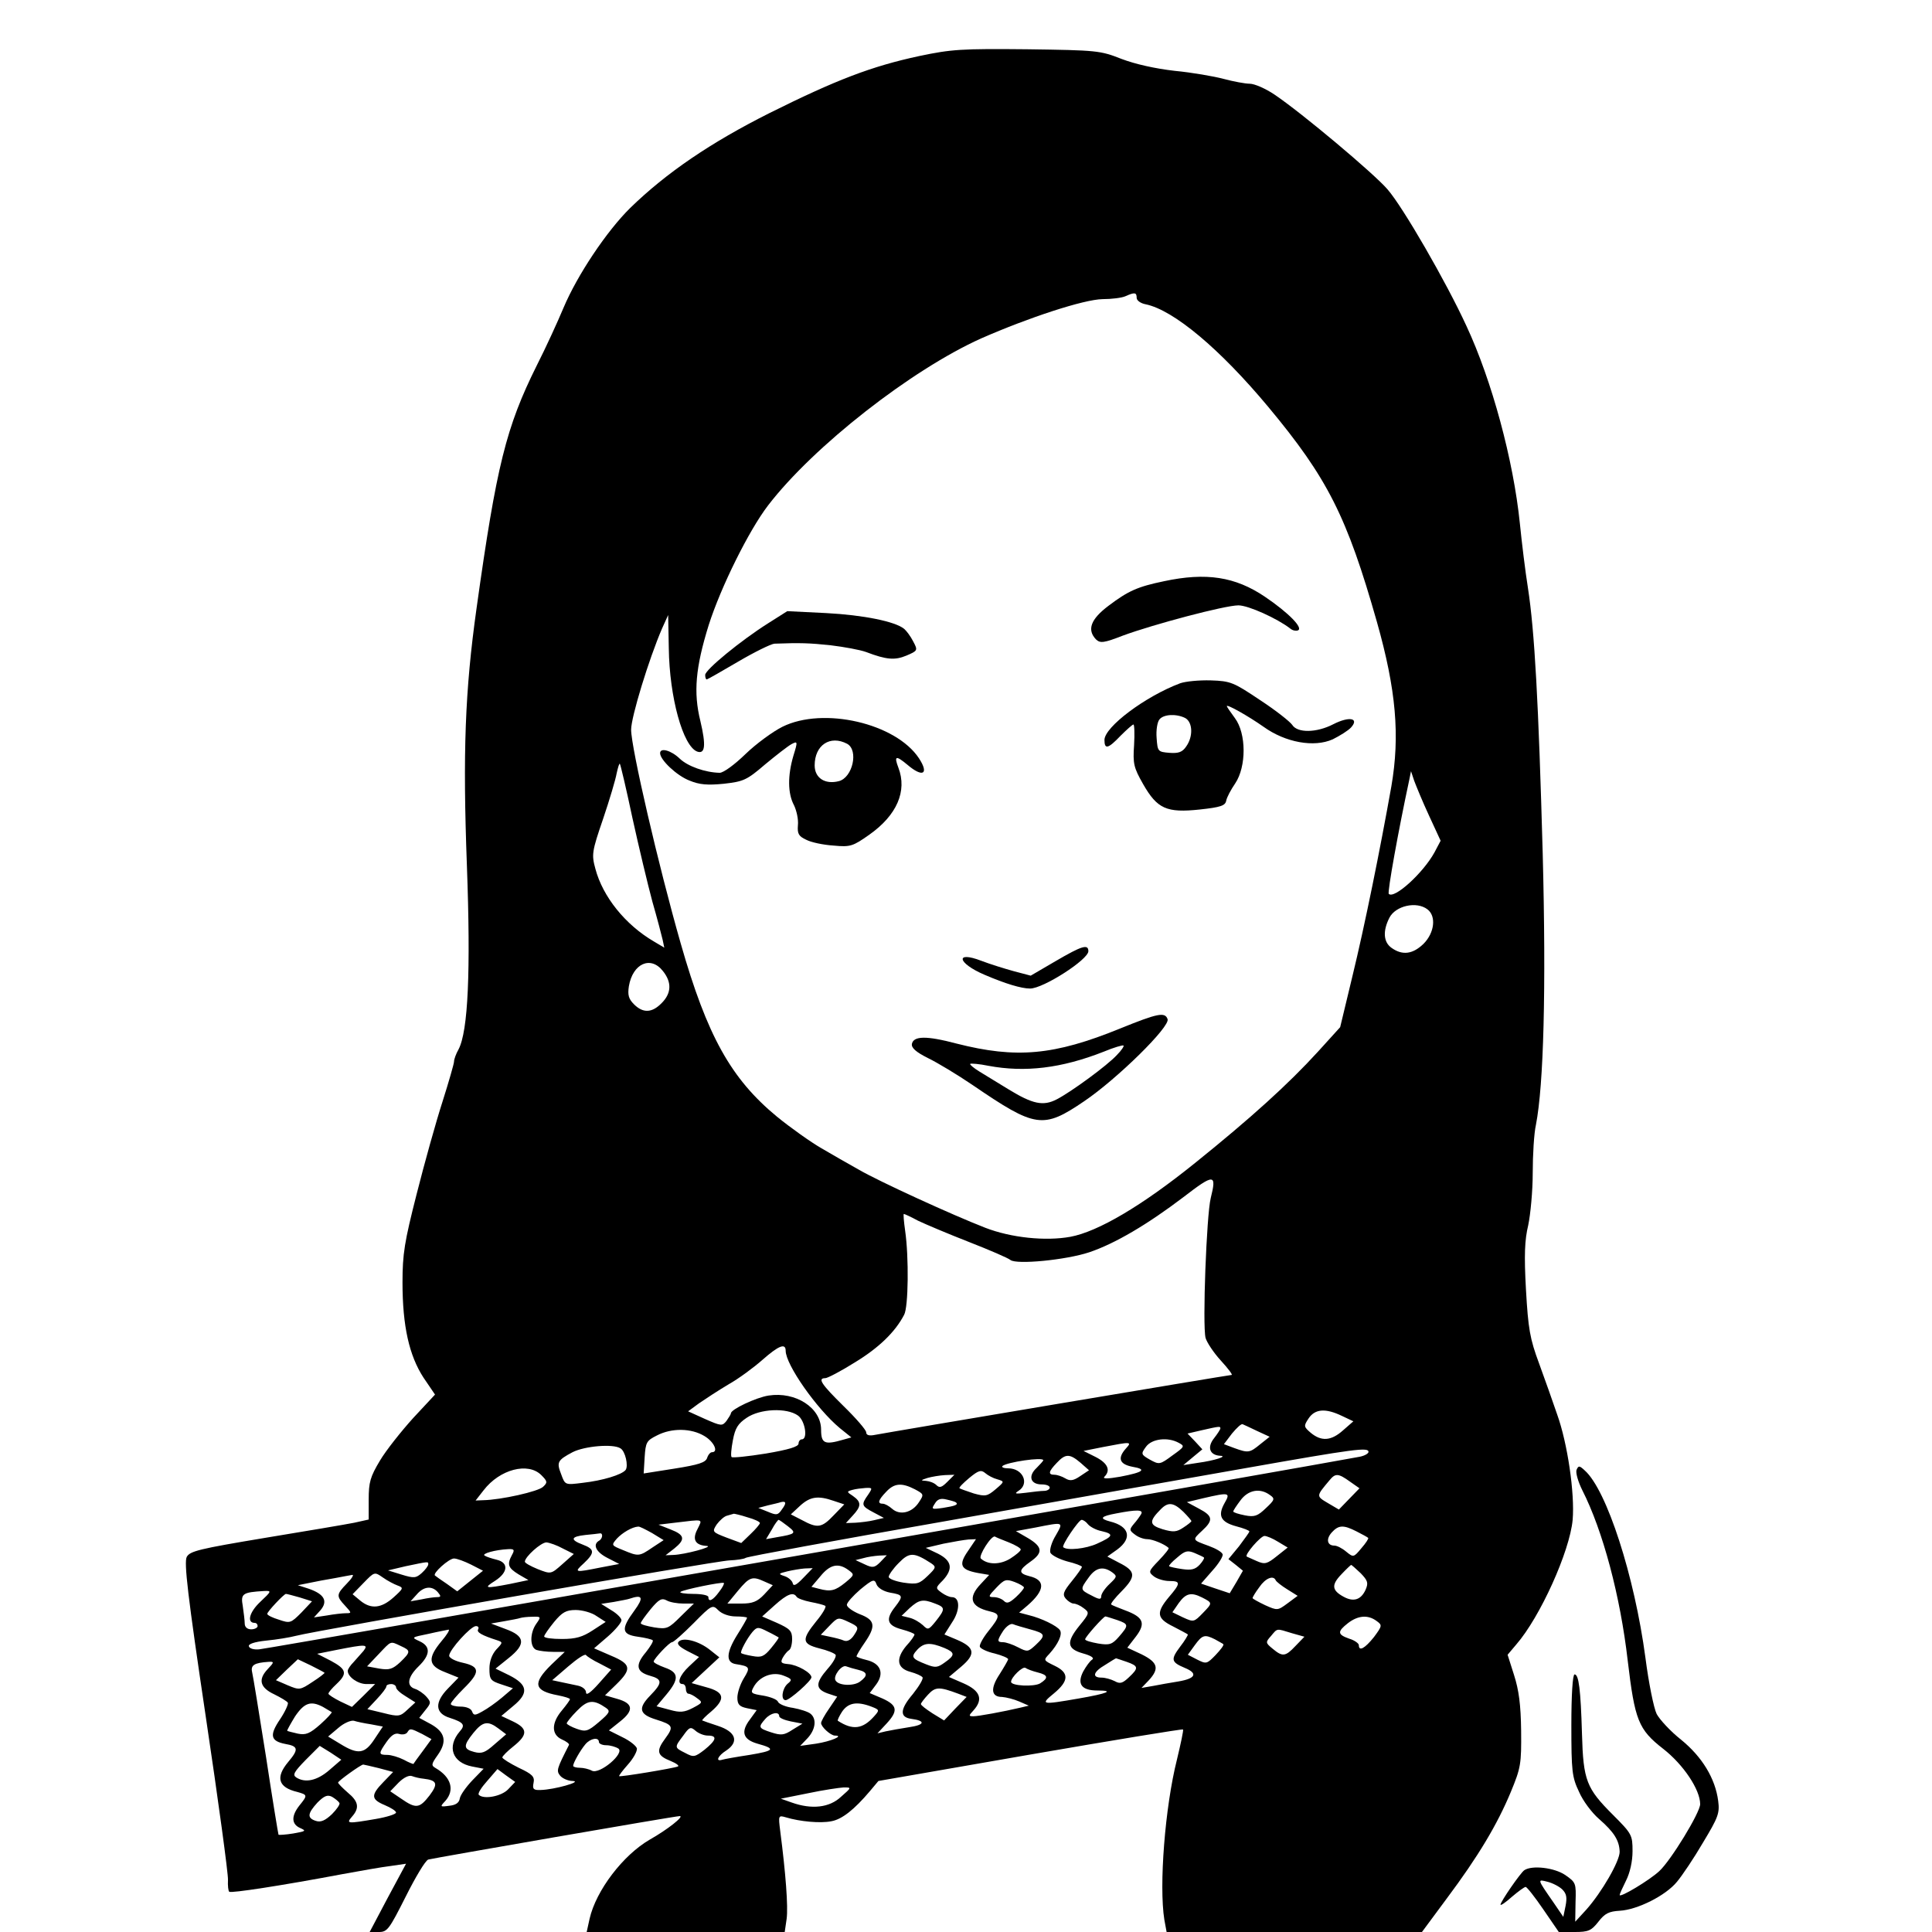 <?xml version="1.0" standalone="no"?>
<!DOCTYPE svg PUBLIC "-//W3C//DTD SVG 20010904//EN"
 "http://www.w3.org/TR/2001/REC-SVG-20010904/DTD/svg10.dtd">
<svg version="1.0" xmlns="http://www.w3.org/2000/svg"
 width="600pt" height="600pt" viewBox="0 0 600 600"
 preserveAspectRatio="xMidYMid meet">
<g transform="translate(0,600) scale(0.1,-0.1)"
fill="#000000" stroke="none">
<path d="M2855 5826 c-149 -32 -258 -74 -465 -177 -183 -92 -320 -185 -433
-295 -73 -72 -164 -208 -207 -310 -18 -43 -55 -124 -83 -179 -95 -191 -125
-310 -187 -754 -36 -256 -43 -449 -30 -799 12 -328 4 -514 -26 -571 -8 -14
-14 -31 -14 -38 0 -6 -16 -62 -36 -125 -20 -62 -56 -191 -80 -286 -38 -149
-44 -186 -44 -275 0 -136 21 -227 65 -295 l36 -53 -68 -73 c-37 -41 -84 -100
-103 -132 -30 -50 -35 -67 -35 -121 l0 -62 -45 -10 c-25 -5 -149 -26 -277 -47
-204 -34 -233 -41 -243 -59 -9 -17 3 -120 59 -496 39 -261 70 -489 69 -507 -1
-18 1 -35 4 -37 5 -5 162 19 353 55 55 10 122 22 148 25 l48 7 -57 -106 -56
-106 29 0 c26 0 32 9 83 110 30 60 61 112 70 115 19 5 767 135 781 135 15 0
-38 -42 -93 -73 -83 -48 -167 -158 -187 -246 l-9 -41 308 0 307 0 6 41 c5 38
-3 142 -20 273 -6 48 -6 49 18 42 43 -13 107 -19 141 -12 33 6 71 36 120 94
l26 31 471 82 c260 45 473 80 475 78 2 -2 -7 -44 -19 -94 -37 -147 -56 -391
-39 -497 l7 -38 396 0 397 0 77 104 c98 131 157 230 199 331 31 75 33 87 32
190 -1 81 -7 126 -22 173 l-20 63 27 32 c74 85 166 289 175 387 7 82 -16 238
-48 327 -13 38 -38 109 -56 158 -29 78 -34 108 -41 230 -6 108 -4 154 7 200 7
33 14 106 14 162 0 56 4 124 10 150 24 124 32 419 21 843 -13 469 -25 689 -46
825 -8 50 -19 140 -25 200 -20 196 -87 444 -166 613 -63 137 -197 369 -245
424 -42 49 -267 238 -352 295 -27 18 -61 33 -76 33 -14 0 -51 7 -81 15 -30 8
-99 20 -152 25 -61 7 -123 21 -165 37 -66 26 -76 27 -293 30 -205 2 -235 0
-335 -21z m675 -751 c0 -8 12 -17 28 -20 87 -18 231 -139 381 -319 184 -221
244 -340 337 -667 60 -212 72 -354 45 -511 -35 -197 -83 -434 -121 -590 l-38
-158 -68 -75 c-92 -101 -209 -207 -383 -347 -165 -133 -301 -213 -387 -229
-77 -14 -184 -3 -264 28 -103 40 -330 144 -392 180 -32 18 -85 48 -117 67 -33
19 -95 63 -138 98 -143 118 -217 251 -299 538 -69 241 -154 608 -154 664 0 39
55 219 96 314 l19 42 2 -103 c2 -153 44 -304 88 -321 25 -9 28 19 10 95 -22
89 -15 166 26 298 38 119 125 294 184 371 141 184 446 422 662 519 148 65 319
121 377 122 28 0 60 4 71 9 29 13 35 12 35 -5z m-1566 -1615 c20 -91 48 -208
62 -260 15 -52 29 -106 32 -119 l5 -24 -32 19 c-89 52 -159 139 -182 226 -12
44 -11 53 24 155 20 59 39 123 42 141 4 18 8 32 10 30 2 -2 20 -78 39 -168z
m2474 7 l36 -78 -19 -36 c-35 -64 -125 -146 -142 -129 -5 4 30 198 64 356 l5
25 10 -30 c6 -16 26 -65 46 -108z m-5 -291 c28 -21 22 -73 -12 -107 -33 -32
-65 -37 -99 -13 -26 18 -28 53 -7 94 19 37 84 52 118 26z m-2374 -192 c28 -35
26 -69 -4 -99 -30 -31 -58 -32 -86 -4 -17 17 -20 29 -16 56 12 71 68 96 106
47z m1701 -705 c-13 -52 -26 -395 -16 -434 4 -14 25 -46 48 -71 22 -24 37 -44
33 -44 -8 0 -1066 -178 -1107 -186 -19 -4 -28 -1 -28 8 0 7 -32 44 -70 81 -69
68 -82 87 -57 87 7 0 49 22 92 49 74 45 125 94 153 148 13 24 15 178 3 261 -4
28 -6 52 -4 52 2 0 22 -9 44 -21 23 -11 94 -41 158 -66 64 -25 122 -50 129
-56 19 -15 173 0 245 24 80 27 180 86 292 171 96 74 104 73 85 -3z m-1320
-474 c0 -43 96 -180 168 -240 l36 -29 -25 -7 c-58 -17 -69 -12 -69 31 0 68
-79 119 -163 106 -39 -6 -117 -43 -117 -55 0 -3 -7 -14 -14 -24 -13 -16 -16
-16 -66 6 l-53 24 34 25 c19 13 60 40 92 59 32 18 79 53 105 76 50 44 72 53
72 28z m38 -201 c22 -15 32 -74 12 -74 -5 0 -10 -6 -10 -13 0 -10 -31 -19
-101 -31 -56 -9 -104 -14 -107 -11 -3 3 -1 26 4 52 7 38 16 52 43 70 41 28
124 32 159 7z m1689 -1 l36 -17 -32 -28 c-37 -33 -67 -35 -100 -8 -22 19 -23
21 -7 45 20 30 53 32 103 8z m-263 -47 l39 -18 -29 -23 c-33 -27 -37 -28 -81
-12 l-32 12 25 33 c15 18 29 31 33 29 3 -1 24 -11 45 -21z m-114 8 c0 -3 -9
-17 -20 -31 -22 -28 -13 -52 19 -54 26 -1 -17 -15 -69 -22 l-45 -7 30 25 29
24 -23 25 -23 24 43 10 c57 13 59 13 59 6z m-1602 -24 c30 -18 44 -50 23 -50
-5 0 -12 -8 -15 -18 -5 -14 -26 -21 -102 -33 l-95 -15 3 50 c3 47 6 52 38 68
46 24 107 23 148 -2z m1473 -21 c19 -10 18 -12 -20 -39 -39 -29 -41 -29 -70
-13 -28 16 -28 18 -12 40 18 25 68 31 102 12z m-164 -17 c-27 -30 -21 -49 19
-57 47 -8 36 -17 -37 -31 -40 -7 -56 -7 -49 0 20 20 10 42 -27 61 l-38 19 60
12 c88 17 91 17 72 -4z m-1570 0 c15 -9 25 -54 16 -67 -12 -15 -71 -33 -133
-40 -55 -7 -55 -7 -67 26 -15 38 -12 44 35 69 37 19 126 27 149 12z m2323 -11
c0 -5 -12 -12 -27 -15 -74 -15 -3385 -595 -3417 -598 -16 -2 -31 2 -33 9 -3 7
16 14 54 18 32 3 74 10 93 15 65 17 1305 233 1345 234 22 1 45 4 51 8 6 4 283
55 615 113 332 59 753 133 934 165 345 61 385 66 385 51z m-894 -34 l26 -23
-27 -18 c-22 -15 -32 -16 -47 -7 -10 6 -25 11 -33 11 -21 0 -19 10 7 37 27 29
40 29 74 0z m-116 8 c0 -2 -10 -13 -21 -24 -27 -25 -19 -51 16 -51 14 0 25 -4
25 -10 0 -5 -8 -10 -17 -10 -10 0 -36 -3 -58 -6 -32 -4 -36 -3 -22 6 35 22 14
70 -32 70 -13 0 -21 3 -18 7 13 12 127 29 127 18z m-1559 -46 c19 -19 20 -23
6 -36 -14 -15 -132 -41 -186 -42 l-24 -1 25 32 c50 65 138 88 179 47z m1416
-13 c23 -7 23 -7 -5 -31 -26 -22 -32 -23 -68 -13 -21 7 -41 14 -44 16 -3 2 11
16 30 32 29 24 37 26 50 15 8 -7 25 -16 37 -19z m-155 -8 c-17 -17 -24 -20
-34 -10 -7 7 -21 12 -32 13 -18 1 -17 2 4 9 14 4 38 8 55 9 l29 1 -22 -22z
m1250 1 l30 -21 -32 -33 -32 -33 -34 20 c-37 22 -37 21 5 71 18 22 27 22 63
-4z m-1351 -24 c28 -15 29 -16 13 -40 -21 -33 -59 -42 -83 -21 -10 9 -23 16
-29 16 -18 0 -15 11 10 37 25 27 48 29 89 8z m-145 -17 c-22 -31 -21 -35 17
-55 l32 -17 -30 -7 c-16 -4 -43 -7 -59 -8 l-29 -1 21 23 c27 29 28 42 1 61
-20 13 -20 14 -2 19 10 3 28 5 41 6 22 1 22 0 8 -21z m1248 -1 c16 -11 15 -15
-13 -41 -25 -24 -35 -28 -65 -22 -20 4 -36 9 -36 12 0 3 10 18 22 34 24 33 61
40 92 17z m-141 -25 c-22 -39 -12 -59 36 -72 23 -6 41 -13 41 -16 0 -3 -15
-23 -32 -46 l-33 -40 23 -18 22 -18 -20 -35 -21 -35 -45 15 -44 15 35 40 c20
22 34 45 32 51 -2 7 -21 18 -43 26 -52 19 -52 18 -21 47 36 33 34 46 -10 69
l-37 20 50 12 c82 19 86 18 67 -15z m-1214 7 l33 -11 -33 -34 c-37 -39 -50
-41 -98 -15 l-35 18 29 27 c31 28 55 32 104 15z m380 -5 c8 -7 -3 -11 -41 -17
-35 -5 -36 -4 -25 13 8 14 18 18 37 13 14 -3 27 -7 29 -9z m-541 -22 c-12 -18
-17 -18 -43 -7 l-30 12 30 8 c17 4 35 8 40 10 17 4 18 -3 3 -23z m1247 -7 c14
-14 25 -27 25 -29 0 -2 -11 -11 -25 -20 -21 -14 -31 -15 -65 -5 -42 13 -42 25
-4 63 22 22 39 20 69 -9z m-131 -7 c-4 -7 -14 -21 -23 -31 -14 -17 -14 -20 4
-33 10 -8 27 -14 38 -14 16 0 53 -15 66 -27 3 -2 -11 -19 -30 -39 -33 -34 -33
-36 -15 -50 11 -8 32 -14 48 -14 35 0 35 -7 -2 -50 -40 -48 -38 -66 13 -91 23
-12 44 -23 46 -25 1 -1 -9 -19 -24 -38 -30 -40 -28 -48 15 -66 41 -17 33 -33
-21 -42 -24 -4 -60 -10 -79 -14 l-35 -6 23 24 c33 36 28 55 -22 80 l-45 21 27
35 c31 41 23 60 -34 81 -21 8 -41 16 -43 18 -3 2 12 21 33 42 45 46 43 62 -9
88 l-36 19 31 22 c47 35 38 72 -23 87 -34 9 -29 16 20 25 62 12 85 12 77 -2z
m-1223 -10 c22 -6 39 -14 39 -18 0 -3 -13 -19 -29 -34 l-29 -28 -46 17 c-44
17 -45 18 -30 41 9 12 23 25 32 27 9 3 19 5 21 6 2 0 21 -4 42 -11z m-155 -37
c-17 -32 -7 -50 29 -52 24 -2 -69 -27 -104 -28 l-24 -1 27 21 c35 28 33 42
-11 59 l-38 15 50 6 c93 11 87 13 71 -20z m281 9 c27 -21 25 -24 -35 -34 l-33
-6 18 30 c9 17 19 30 21 30 2 0 15 -9 29 -20z m932 6 c7 -8 26 -18 42 -21 39
-9 37 -16 -14 -39 -35 -16 -93 -22 -105 -11 -6 5 48 85 57 85 5 0 14 -6 20
-14z m-100 -34 c-13 -21 -20 -45 -17 -54 4 -8 27 -20 52 -27 25 -6 46 -14 46
-17 0 -3 -14 -23 -31 -44 -27 -33 -30 -42 -19 -55 7 -8 18 -15 24 -15 7 0 21
-6 31 -14 19 -14 19 -16 -13 -55 -42 -52 -38 -72 12 -86 25 -7 35 -14 28 -19
-7 -4 -19 -21 -28 -37 -20 -39 -5 -59 44 -59 54 0 33 -9 -59 -25 -115 -20
-119 -19 -76 16 47 39 48 64 2 86 -35 17 -35 17 -16 37 27 30 41 60 33 73 -9
14 -59 38 -97 47 l-30 8 26 22 c54 47 57 79 6 91 -35 9 -34 19 3 45 40 28 38
46 -7 73 l-38 22 60 11 c90 18 88 18 64 -24z m-1254 7 l36 -22 -35 -23 c-41
-28 -43 -28 -91 -8 -37 15 -37 15 -19 36 17 18 47 36 66 37 4 1 23 -9 43 -20z
m2188 5 c18 -9 34 -18 36 -20 2 -2 -7 -16 -21 -32 -24 -29 -25 -29 -47 -11
-13 11 -29 19 -37 19 -22 0 -27 20 -8 41 21 23 36 24 77 3z m-2343 -13 c0 -6
-4 -13 -10 -16 -20 -12 -9 -35 26 -53 l37 -19 -58 -11 c-80 -16 -84 -16 -52
13 35 33 34 44 -3 58 -40 15 -38 25 8 30 20 2 40 4 45 5 4 1 7 -2 7 -7z m1263
-21 c20 -8 37 -18 37 -22 0 -5 -15 -17 -32 -28 -32 -20 -71 -20 -92 0 -8 8 33
73 44 68 3 -2 22 -10 43 -18z m836 2 l30 -18 -34 -27 c-30 -24 -37 -26 -62
-15 -15 7 -30 13 -31 14 -8 5 43 64 55 64 7 0 26 -8 42 -18z m-963 -29 c-30
-43 -23 -58 31 -68 l35 -6 -26 -28 c-41 -43 -32 -71 27 -85 34 -8 34 -15 -3
-61 -17 -21 -29 -43 -27 -49 2 -6 23 -16 46 -21 23 -6 42 -14 42 -18 -1 -4
-13 -25 -27 -47 -29 -44 -26 -70 8 -70 13 -1 37 -7 53 -14 l30 -13 -25 -6
c-55 -13 -132 -27 -147 -27 -15 0 -15 2 0 18 31 34 22 61 -30 84 l-46 20 38
32 c46 39 43 60 -14 84 l-38 16 24 38 c25 37 25 78 -1 78 -7 0 -21 6 -32 14
-19 14 -19 15 4 38 33 36 28 61 -15 83 l-38 18 55 13 c30 6 65 12 78 13 l23 1
-25 -37z m-1258 8 l34 -17 -36 -32 c-35 -31 -35 -31 -76 -15 -22 9 -40 19 -40
23 0 15 50 60 67 60 10 -1 33 -9 51 -19z m-158 -20 c-16 -30 -12 -40 20 -60
l31 -18 -57 -12 c-78 -15 -84 -14 -46 10 40 26 42 56 5 65 -16 4 -32 9 -38 13
-10 6 33 18 73 20 19 1 21 -2 12 -18z m2149 -8 c2 -2 -4 -12 -13 -22 -14 -15
-26 -18 -54 -14 -21 3 -39 7 -41 9 -2 2 9 14 25 27 24 21 32 23 54 14 14 -6
27 -12 29 -14z m-847 -18 c16 -11 15 -14 -11 -39 -26 -25 -33 -27 -75 -21 -25
4 -46 12 -46 18 0 6 14 26 31 43 33 34 47 34 101 -1z m-158 4 c-18 -18 -24
-19 -49 -7 l-28 13 24 6 c13 4 35 7 49 8 l24 1 -20 -21z m-1271 -8 l37 -19
-40 -32 -40 -32 -32 23 c-18 12 -35 24 -37 26 -9 6 43 53 59 53 9 0 33 -9 53
-19z m-133 1 c0 -5 -9 -17 -20 -27 -18 -16 -24 -17 -63 -5 l-42 13 55 13 c72
15 70 15 70 6z m1305 -18 c19 -14 19 -15 -10 -39 -31 -25 -45 -29 -82 -19
l-23 6 28 33 c30 37 56 42 87 19z m1591 -10 c22 -23 24 -30 15 -51 -14 -31
-37 -39 -68 -22 -37 20 -39 37 -7 70 15 16 29 29 30 29 2 0 15 -12 30 -26z
m-1732 -15 c-21 -22 -30 -26 -32 -16 -2 8 -13 18 -25 22 -21 7 -20 8 8 15 17
4 41 8 54 9 l25 1 -30 -31z m960 18 c16 -12 15 -14 -8 -36 -15 -14 -26 -31
-26 -38 0 -11 -6 -11 -30 2 -36 18 -36 19 -9 56 22 31 45 36 73 16z m-2219
-41 c19 -7 18 -9 -13 -37 -38 -34 -70 -37 -103 -10 l-24 20 34 35 c34 35 34
35 60 17 14 -10 35 -21 46 -25z m-158 6 c-33 -34 -33 -39 -5 -69 20 -22 21
-23 2 -23 -10 0 -37 -3 -59 -7 l-40 -6 20 22 c24 28 13 50 -36 67 l-34 11 35
7 c19 4 55 11 80 15 25 5 49 9 54 10 6 1 -2 -12 -17 -27z m1298 6 l25 -11 -27
-29 c-21 -22 -36 -28 -70 -28 l-44 0 33 40 c36 43 44 46 83 28z m389 -34 c41
-7 42 -10 16 -44 -31 -39 -25 -58 20 -70 22 -6 40 -13 40 -16 0 -4 -11 -20
-26 -36 -33 -40 -28 -69 13 -80 18 -5 34 -12 38 -17 3 -5 -11 -28 -30 -52 -40
-47 -42 -72 -5 -77 46 -6 42 -19 -7 -26 -26 -4 -59 -10 -73 -13 l-25 -6 28 30
c37 40 34 57 -12 78 l-40 17 21 28 c25 35 12 65 -32 75 -16 4 -30 9 -30 11 0
3 11 22 25 42 36 52 33 71 -15 89 -22 9 -40 22 -40 29 0 7 19 28 42 48 39 32
44 33 50 16 4 -11 21 -22 42 -26z m416 16 c0 -4 -11 -17 -25 -30 -20 -18 -28
-21 -37 -12 -7 7 -21 12 -32 12 -18 0 -17 3 8 29 25 26 30 28 57 18 16 -6 29
-14 29 -17z m782 22 c2 -4 18 -17 36 -28 l32 -20 -31 -23 c-31 -23 -32 -23
-70 -6 -21 10 -39 20 -39 22 0 3 9 18 21 34 19 28 44 38 51 21z m-1729 -36
c-19 -26 -33 -33 -33 -16 0 6 -21 10 -47 10 -25 0 -43 3 -40 6 7 7 130 32 135
28 2 -2 -4 -14 -15 -28z m-873 -1 c10 -12 10 -15 -3 -15 -8 0 -30 -3 -48 -7
l-34 -6 19 21 c22 26 48 28 66 7z m-552 -30 c-34 -32 -42 -65 -17 -65 5 0 9
-4 9 -10 0 -5 -9 -10 -20 -10 -12 0 -20 7 -20 18 0 9 -3 33 -6 54 -7 39 -1 43
66 47 24 1 24 0 -12 -34z m123 14 l38 -12 -33 -35 c-33 -33 -35 -34 -70 -22
-20 6 -36 14 -36 18 0 7 52 62 58 62 3 0 22 -5 43 -11z m1543 2 c3 -5 23 -12
43 -16 21 -4 41 -9 46 -12 4 -3 -8 -24 -28 -48 -46 -57 -45 -70 9 -84 25 -6
47 -15 51 -20 3 -6 -8 -25 -25 -44 -38 -44 -38 -62 0 -76 l30 -10 -25 -37
c-14 -20 -25 -40 -25 -45 0 -12 30 -39 43 -39 30 0 -13 -18 -58 -25 l-50 -7
23 24 c25 27 29 60 9 76 -7 6 -32 14 -54 18 -23 3 -44 12 -47 19 -2 7 -23 15
-45 19 -38 6 -41 8 -31 26 18 34 60 50 94 36 26 -10 27 -13 12 -25 -17 -15
-22 -51 -6 -51 12 0 80 60 80 71 0 14 -44 39 -72 41 -22 2 -25 5 -17 20 5 9
14 20 19 23 6 3 10 19 10 35 0 25 -7 32 -47 50 l-46 20 39 35 c39 35 58 42 68
26z m1259 -2 c33 -17 33 -17 3 -48 -28 -29 -29 -29 -62 -14 l-33 16 20 29 c22
30 38 34 72 17z m-1763 -41 c-42 -57 -40 -74 11 -81 22 -3 43 -8 46 -11 3 -3
-7 -19 -21 -37 -34 -40 -30 -61 12 -73 40 -11 40 -22 1 -62 -38 -39 -34 -58
18 -74 54 -17 56 -22 29 -59 -29 -39 -26 -53 17 -70 17 -7 28 -15 22 -17 -15
-6 -179 -33 -182 -30 -2 1 11 18 27 36 17 19 29 41 28 50 -2 8 -22 24 -45 35
l-42 21 35 28 c43 34 41 56 -9 70 l-38 11 35 34 c49 48 46 63 -16 89 l-53 23
43 37 c23 20 42 43 42 50 0 7 -14 21 -31 31 l-32 20 39 6 c21 4 44 8 49 10 41
14 45 4 15 -37z m152 22 l33 0 -41 -40 c-38 -38 -43 -40 -82 -34 -23 4 -42 9
-42 13 0 4 14 23 31 44 25 30 34 35 49 27 10 -6 34 -10 52 -10z m782 0 c32
-12 32 -17 2 -55 -22 -27 -24 -28 -40 -12 -10 9 -28 20 -42 23 l-24 6 25 24
c29 26 41 29 79 14z m-619 -40 c19 0 35 -2 35 -4 0 -3 -14 -27 -31 -54 -34
-55 -35 -85 -4 -90 44 -7 46 -10 25 -44 -11 -18 -20 -45 -20 -60 0 -21 6 -28
30 -33 l30 -6 -21 -29 c-29 -38 -22 -62 23 -75 58 -16 54 -22 -24 -35 -40 -6
-79 -13 -85 -15 -22 -7 -14 12 13 29 40 27 29 58 -26 76 -25 8 -47 16 -49 17
-2 1 11 14 28 28 45 39 41 60 -15 75 l-46 13 43 40 43 40 -29 23 c-35 28 -83
40 -97 26 -7 -7 1 -16 26 -29 l37 -19 -31 -29 c-30 -28 -39 -55 -20 -55 6 0
10 -7 10 -15 0 -8 4 -15 8 -15 5 0 17 -6 27 -14 18 -13 17 -14 -13 -30 -27
-14 -40 -15 -72 -6 l-41 11 31 37 c40 48 38 68 -5 83 -19 7 -35 15 -35 19 1 9
49 60 57 60 5 0 35 27 67 59 57 58 59 58 77 40 11 -11 33 -19 54 -19z m-432 1
l28 -18 -40 -26 c-32 -21 -53 -27 -96 -27 -30 0 -55 3 -55 8 0 4 14 24 31 45
25 30 37 37 67 37 20 0 50 -8 65 -19z m-187 -23 c-21 -29 -21 -74 0 -82 9 -3
32 -6 52 -6 l36 0 -42 -40 c-59 -58 -54 -81 21 -95 20 -4 37 -9 37 -12 0 -3
-11 -18 -25 -35 -33 -39 -33 -75 0 -90 14 -6 24 -14 22 -17 -38 -75 -40 -80
-27 -96 7 -8 24 -16 39 -16 31 -2 -58 -27 -100 -28 -22 -1 -26 3 -22 22 4 19
-3 27 -46 47 -28 14 -50 28 -51 32 0 4 16 20 35 35 45 36 44 55 -2 77 l-36 17
37 31 c49 40 45 66 -12 95 l-43 21 41 33 c54 43 51 68 -10 90 l-45 17 40 7
c22 4 45 8 50 10 6 2 23 4 38 4 27 1 28 0 13 -21z m987 -35 c-10 -16 -22 -22
-32 -18 -9 4 -29 9 -44 12 l-28 6 27 28 c26 27 27 27 59 12 32 -15 33 -17 18
-40z m816 46 c37 -13 37 -16 6 -52 -21 -24 -29 -27 -65 -21 -22 4 -40 9 -40
13 0 7 57 71 63 71 2 0 18 -5 36 -11z m806 -3 c18 -13 18 -15 -8 -50 -28 -35
-47 -46 -47 -25 0 5 -13 15 -30 20 -37 13 -37 22 -4 48 31 24 62 27 89 7z
m-1076 -26 c48 -13 50 -18 17 -49 -23 -21 -25 -22 -54 -7 -17 9 -38 16 -47 16
-19 0 -19 5 1 36 10 14 23 23 30 20 7 -3 31 -10 53 -16z m-1714 0 c-6 -9 12
-19 59 -34 18 -6 18 -7 -3 -29 -13 -15 -21 -36 -21 -59 0 -33 3 -38 37 -49
l36 -12 -34 -29 c-19 -16 -46 -35 -61 -43 -23 -13 -27 -13 -32 0 -3 9 -18 15
-36 15 -16 0 -30 4 -30 8 0 5 18 26 40 48 52 51 51 68 -2 80 -24 5 -43 15 -43
22 0 18 67 92 83 92 7 0 10 -4 7 -10z m933 -25 c2 -1 -9 -16 -23 -33 -22 -27
-31 -30 -58 -25 -18 3 -33 7 -35 9 -5 3 18 46 35 66 14 16 18 16 47 1 17 -8
32 -17 34 -18z m-1047 -12 c-44 -53 -41 -76 11 -96 l42 -17 -33 -34 c-42 -43
-40 -77 6 -91 43 -14 49 -22 31 -42 -41 -48 -23 -97 38 -109 l36 -7 -35 -36
c-19 -20 -37 -45 -39 -56 -2 -14 -13 -21 -33 -23 -29 -4 -29 -3 -12 15 30 34
18 74 -30 102 -14 8 -14 12 6 40 30 42 24 71 -20 96 l-37 20 19 24 c18 22 18
25 3 42 -9 10 -25 21 -35 24 -28 9 -23 37 11 70 37 36 38 62 3 78 -26 12 -26
12 28 23 30 7 58 12 62 13 5 0 -5 -16 -22 -36z m2641 25 l39 -11 -28 -29 c-31
-33 -40 -34 -71 -8 -22 18 -22 20 -5 39 21 25 16 24 65 9z m-239 -19 c12 -7
24 -13 26 -15 3 -3 -8 -17 -24 -34 -27 -28 -29 -28 -57 -14 l-29 15 21 29 c24
33 31 35 63 19z m-2528 -21 c31 -14 31 -18 -2 -50 -24 -22 -34 -25 -65 -20
l-38 7 36 38 c40 42 35 41 69 25z m1688 -6 c33 -14 34 -22 1 -45 -22 -16 -29
-17 -57 -6 -46 18 -49 23 -28 46 21 22 40 23 84 5z m-1804 -9 c-8 -9 -22 -25
-31 -35 -10 -10 -18 -22 -18 -27 0 -19 32 -41 58 -41 l27 0 -36 -36 -36 -35
-36 17 c-20 10 -37 21 -37 24 0 4 11 17 25 30 35 33 31 46 -17 72 l-43 22 60
12 c91 18 100 18 84 -3z m733 -39 l36 -19 -39 -44 c-24 -27 -39 -38 -39 -27 0
9 -11 18 -25 21 -14 3 -37 8 -52 11 l-28 6 50 43 c28 24 52 40 55 35 3 -4 21
-16 42 -26z m-854 -29 c1 -1 -15 -14 -37 -28 -39 -26 -41 -26 -77 -11 l-37 16
34 33 34 32 40 -19 c22 -11 41 -21 43 -23z m2491 34 c37 -13 38 -19 7 -48 -20
-19 -28 -21 -44 -12 -12 6 -30 11 -41 11 -31 0 -26 18 12 40 17 11 32 20 33
20 1 0 15 -5 33 -11z m-2668 -23 c-30 -32 -24 -57 21 -78 20 -10 39 -21 42
-26 2 -4 -8 -27 -24 -51 -34 -50 -30 -68 16 -77 41 -7 42 -17 9 -56 -40 -48
-31 -79 28 -93 32 -9 33 -10 7 -42 -26 -33 -25 -58 2 -70 20 -9 18 -10 -21
-17 -24 -4 -45 -5 -46 -4 -1 2 -19 111 -39 243 -21 132 -40 250 -43 262 -5 22
7 29 51 32 18 1 18 -1 -3 -23z m1835 -2 c29 -7 30 -18 4 -37 -20 -14 -66 -12
-75 4 -9 13 19 50 33 44 8 -3 25 -8 38 -11z m557 -8 c32 -8 34 -17 7 -34 -19
-11 -90 -8 -90 5 0 14 37 50 45 43 6 -4 22 -10 38 -14z m-1993 -46 c0 -6 13
-18 30 -28 l30 -19 -24 -22 c-23 -22 -28 -23 -75 -11 l-50 12 29 31 c17 18 30
35 30 40 0 4 7 7 15 7 8 0 15 -5 15 -10z m1746 -20 l26 -10 -35 -36 -35 -37
-36 22 c-20 13 -36 25 -36 29 0 3 10 16 22 29 23 25 35 25 94 3z m-1094 -44
c14 -10 12 -15 -22 -44 -34 -29 -41 -31 -69 -21 -17 6 -31 14 -31 17 0 3 14
21 32 39 33 34 51 36 90 9z m-879 3 c12 -7 24 -14 27 -16 2 -2 -14 -19 -35
-38 -33 -29 -45 -34 -70 -29 -16 4 -31 7 -33 9 -1 1 10 21 24 44 29 43 49 50
87 30z m1703 1 c26 -10 26 -11 8 -31 -35 -39 -66 -43 -112 -13 -2 1 4 14 13
28 19 28 46 33 91 16z m-286 -30 c0 -5 16 -12 36 -16 l36 -7 -31 -19 c-26 -17
-35 -18 -66 -8 -40 13 -41 16 -18 42 17 19 43 24 43 8z m-1268 -25 l37 -7 -26
-39 c-30 -46 -51 -49 -106 -15 l-38 23 32 27 c17 15 39 24 48 22 9 -3 33 -8
53 -11z m396 -13 l24 -18 -36 -31 c-29 -26 -40 -30 -63 -24 -34 9 -35 19 -3
59 29 36 45 39 78 14z m650 -22 c31 0 27 -14 -10 -44 -30 -23 -34 -24 -60 -10
-34 17 -34 17 -6 54 19 27 23 28 38 15 9 -8 26 -15 38 -15z m-887 5 l29 -16
-27 -37 c-15 -20 -28 -38 -29 -40 0 -1 -14 4 -30 13 -16 8 -39 15 -51 15 -28
0 -28 4 -2 41 15 21 26 28 39 24 10 -3 21 -1 25 5 8 13 10 13 46 -5z m549 -25
c0 -5 10 -10 23 -10 12 0 29 -5 37 -10 22 -14 -58 -82 -82 -69 -9 5 -26 9 -37
9 -12 0 -21 3 -21 6 0 9 22 48 38 67 16 19 42 23 42 7z m-837 -87 c-38 -33
-75 -41 -103 -23 -12 8 -7 17 29 54 l44 44 34 -21 33 -22 -37 -32z m153 6 l45
-12 -30 -31 c-40 -41 -39 -54 4 -72 19 -8 35 -18 35 -23 0 -5 -28 -14 -63 -20
-88 -15 -93 -15 -74 7 24 27 21 47 -13 75 -16 14 -30 28 -30 31 0 5 71 56 78
56 2 0 23 -5 48 -11z m402 -66 c-21 -22 -76 -32 -91 -17 -4 4 8 23 26 43 l32
37 27 -20 28 -20 -22 -23z m-262 33 c42 -5 45 -16 18 -52 -31 -40 -42 -42 -88
-10 l-34 23 26 27 c16 16 33 24 42 20 8 -3 24 -7 36 -8z m1296 -56 c-36 -34
-91 -40 -153 -18 l-34 12 85 17 c47 10 96 17 110 18 25 0 25 0 -8 -29z m-1558
-19 c3 -4 -8 -20 -23 -35 -21 -20 -35 -26 -50 -21 -28 9 -26 23 5 57 21 21 31
25 45 18 10 -6 20 -14 23 -19z"/>
<path d="M3615 4195 c-82 -17 -111 -30 -172 -76 -56 -42 -68 -75 -39 -105 13
-12 24 -11 83 12 95 35 317 94 359 94 31 0 121 -41 161 -72 7 -6 17 -8 23 -6
20 6 -28 55 -102 105 -92 62 -182 76 -313 48z"/>
<path d="M2385 4064 c-84 -53 -195 -144 -195 -160 0 -8 2 -14 5 -14 2 0 46 25
97 55 51 30 102 55 113 56 81 3 109 2 175 -5 41 -5 91 -14 110 -21 63 -24 89
-26 125 -11 35 15 36 16 21 44 -8 16 -21 33 -28 39 -28 23 -127 43 -242 49
l-121 6 -60 -38z"/>
<path d="M3665 3878 c-109 -41 -235 -136 -235 -176 0 -30 11 -28 50 13 19 19
37 35 40 35 3 0 4 -29 2 -64 -4 -58 -1 -70 28 -121 44 -77 73 -90 176 -79 65
7 79 12 82 27 2 11 15 35 28 54 35 52 35 155 -1 203 -14 19 -25 35 -25 37 0 7
67 -31 114 -64 68 -49 157 -65 215 -39 22 11 48 27 57 37 26 29 -6 35 -55 10
-52 -27 -112 -28 -128 -2 -7 10 -51 45 -100 77 -82 55 -91 59 -153 61 -36 1
-78 -3 -95 -9z m16 -108 c23 -13 25 -57 3 -88 -12 -18 -24 -22 -52 -20 -36 3
-37 4 -40 46 -2 24 2 50 9 58 13 16 52 18 80 4z"/>
<path d="M2430 3743 c-30 -15 -82 -53 -115 -85 -33 -32 -68 -58 -80 -58 -45 1
-99 20 -124 44 -27 26 -61 35 -61 17 0 -21 52 -70 91 -85 31 -13 56 -15 107
-10 61 7 71 11 128 60 35 29 71 57 82 63 19 10 20 9 6 -36 -18 -61 -18 -117 2
-154 8 -17 14 -44 12 -62 -2 -26 2 -34 26 -45 15 -8 53 -16 85 -18 52 -5 60
-2 111 34 85 60 118 135 90 208 -14 37 -8 39 28 9 48 -41 68 -29 36 20 -72
109 -297 161 -424 98z m201 -53 c36 -20 17 -105 -26 -116 -43 -11 -75 10 -75
49 0 63 48 95 101 67z"/>
<path d="M3278 3015 l-77 -45 -53 14 c-29 8 -74 22 -100 32 -83 32 -75 -7 9
-43 65 -28 115 -43 142 -43 41 0 181 90 181 116 0 23 -20 17 -102 -31z"/>
<path d="M3479 2806 c-206 -84 -323 -94 -508 -47 -94 25 -134 24 -139 -1 -2
-12 12 -25 50 -44 29 -14 92 -52 139 -84 195 -133 218 -137 346 -50 102 69
268 232 259 255 -8 23 -31 18 -147 -29z m-10 -82 c-30 -33 -144 -116 -187
-138 -42 -22 -75 -15 -150 31 -31 19 -72 44 -90 55 -18 11 -31 22 -29 24 2 2
28 0 57 -6 113 -21 226 -8 358 44 31 13 59 21 61 19 3 -1 -6 -15 -20 -29z"/>
<path d="M4896 1435 c-3 -9 5 -37 18 -63 64 -126 118 -329 141 -529 22 -185
33 -214 110 -274 63 -49 115 -127 115 -172 0 -26 -91 -175 -127 -208 -30 -28
-123 -84 -123 -74 0 3 9 23 20 45 12 24 20 59 20 91 0 50 -2 54 -61 113 -82
82 -92 106 -96 251 -4 139 -10 185 -23 185 -6 0 -10 -64 -10 -157 0 -144 2
-162 24 -208 12 -28 40 -65 62 -84 47 -41 63 -67 64 -102 0 -29 -55 -125 -104
-180 l-34 -37 1 61 c2 59 1 61 -32 84 -34 23 -103 31 -127 15 -12 -8 -74 -98
-74 -107 0 -4 16 7 35 24 20 17 39 31 43 31 4 0 29 -32 55 -70 l48 -70 49 0
c43 0 52 4 74 32 20 26 33 32 66 34 55 3 143 47 178 90 16 19 53 74 81 122 47
78 52 91 47 129 -9 70 -50 137 -115 190 -33 26 -67 63 -76 80 -9 18 -25 97
-35 175 -34 254 -120 520 -188 581 -17 16 -20 16 -26 2z m-44 -1303 c13 -13
15 -25 10 -51 l-7 -34 -30 44 c-52 75 -51 73 -19 65 16 -4 37 -15 46 -24z"/>
</g>
</svg>
